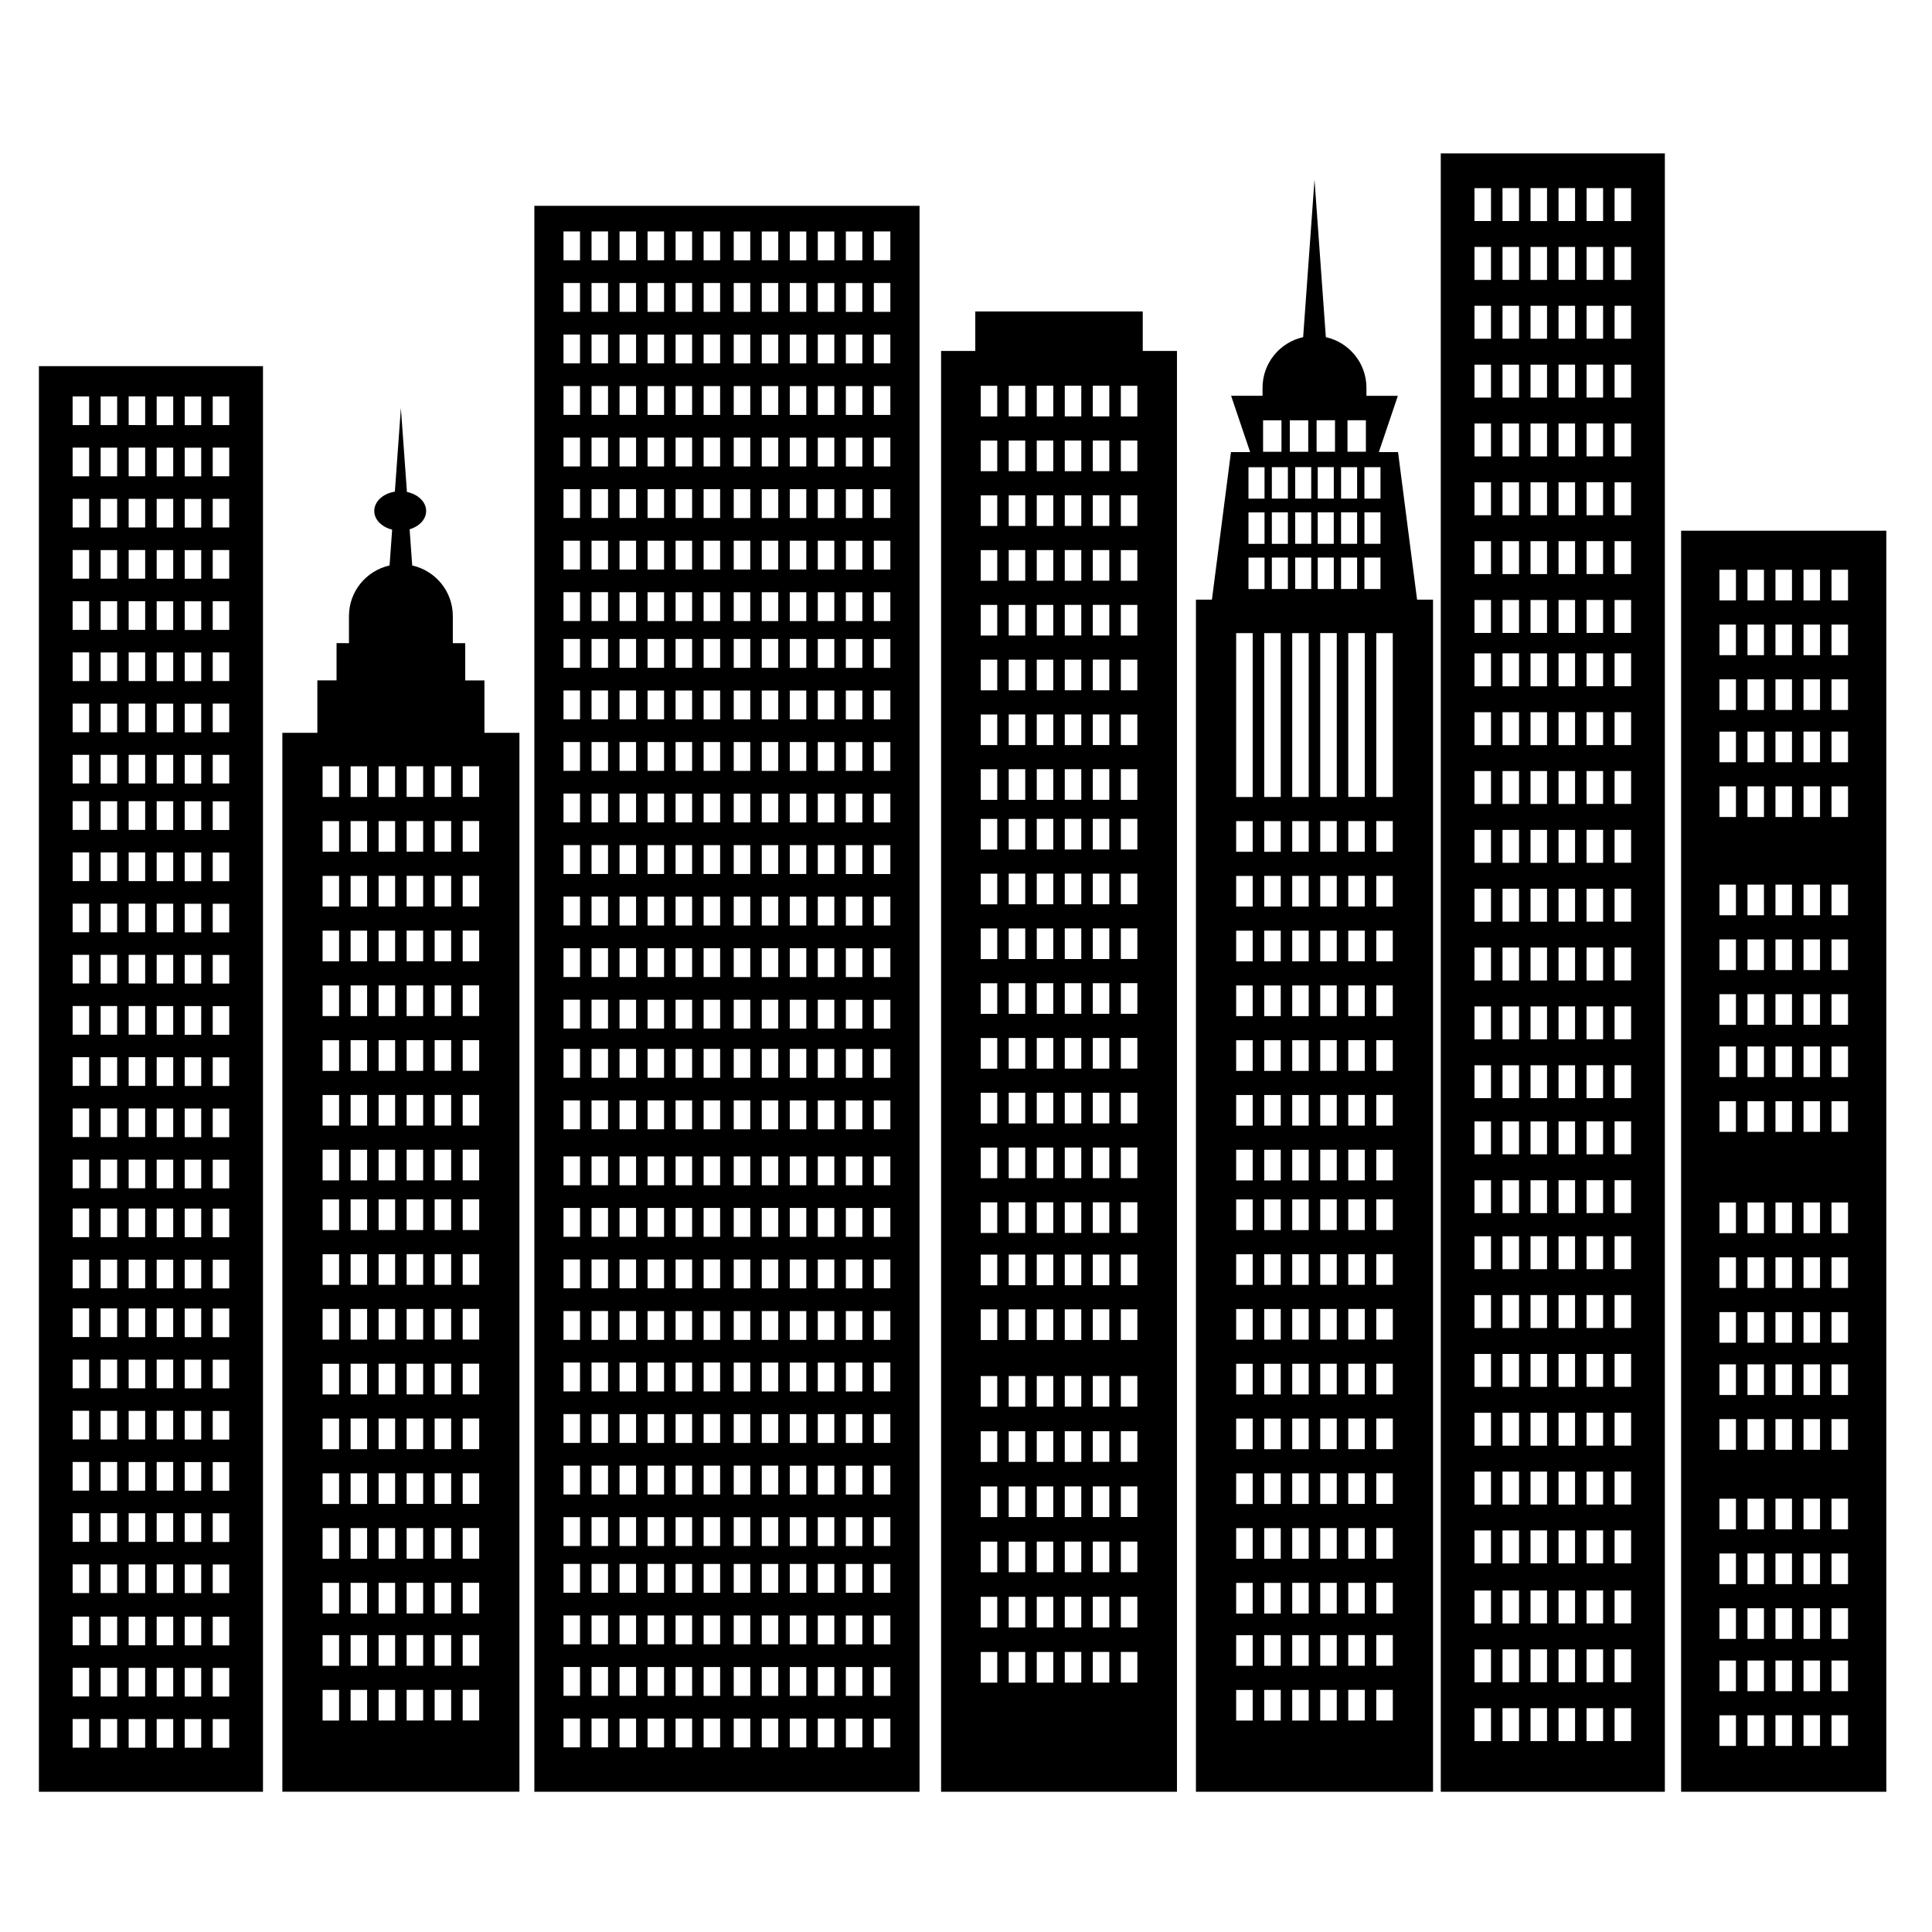<?xml version="1.0" encoding="UTF-8"?>
<!-- The Best Svg Icon site in the world: iconSvg.co, Visit us! https://iconsvg.co -->
<svg fill="#000000" width="800px" height="800px" version="1.1" viewBox="144 144 512 512" xmlns="http://www.w3.org/2000/svg">
 <g>
  <path d="m285.61 198.54v420.3h102.08l-0.004-420.3zm89.969 6.797h4.375v7.644h-4.375zm0 13.664h4.375v7.644h-4.375zm0 13.656h4.375v7.644h-4.375zm0 13.66h4.375v7.644h-4.375zm0 13.656h4.375v7.644h-4.375zm0 13.66h4.375v7.644h-4.375zm0 13.656h4.375v7.644h-4.375zm0 13.656h4.375v7.644h-4.375zm0 149.52h4.375v7.644h-4.375zm0 13.652h4.375v7.652h-4.375zm0 13.66h4.375v7.644h-4.375zm0 13.664h4.375v7.637h-4.375zm0 13.652h4.375v7.648h-4.375zm0 13.656h4.375v7.644h-4.375zm0 13.66h4.375l-0.004 7.648h-4.375zm0 13.656h4.375v7.644h-4.375zm-45.117-340.73h4.375v7.644h-4.375zm0 13.664h4.375v7.644h-4.375zm0 13.656h4.375v7.644h-4.375zm0 13.66h4.375v7.644h-4.375zm0 13.656h4.375v7.644h-4.375zm0 13.66h4.375v7.644h-4.375zm0 13.656h4.375v7.644h-4.375zm0 13.656h4.375v7.644h-4.375zm0 149.52h4.375v7.644h-4.375zm0 13.652h4.375v7.652h-4.375zm0 13.66h4.375v7.644h-4.375zm0 13.664h4.375v7.637h-4.375zm0 13.652h4.375v7.648h-4.375zm0 13.656h4.375v7.644h-4.375zm0 13.66h4.375v7.648h-4.375zm0 13.656h4.375v7.644h-4.375zm-32.754 61.008h-4.379v-7.644h4.379zm0-13.656h-4.379v-7.644h4.379zm0-13.66h-4.379v-7.644h4.379zm0-13.66h-4.379v-7.648h4.379zm0-12.387h-4.379v-7.644h4.379zm0-13.652h-4.379v-7.648h4.379zm0-13.664h-4.379v-7.644h4.379zm0-13.652h-4.379l0.004-7.648h4.379zm0-13.664h-4.379l0.004-7.637h4.379zm0-13.66h-4.379v-7.644h4.379zm0-13.652h-4.379v-7.652h4.379zm0-13.656h-4.379v-7.648h4.379zm0-14.84h-4.379v-7.648h4.379zm0-13.656h-4.379l0.004-7.648h4.379zm0-13.039h-4.379v-7.637h4.379zm0-13.652h-4.379v-7.637h4.379zm0-13.66h-4.379v-7.648h4.379zm0-13.652h-4.379v-7.648h4.379zm0-13.664h-4.379l0.004-7.641h4.379zm0-13.664h-4.379v-7.637h4.379zm0-13.652h-4.379v-7.644h4.379zm0-13.656h-4.379v-7.648h4.379zm0-12.391h-4.379v-7.644h4.379zm0-13.652h-4.379v-7.644h4.379zm0-13.66h-4.379v-7.644h4.379zm0-13.656h-4.379v-7.644h4.379zm0-13.66h-4.379v-7.644h4.379zm0-13.656h-4.379v-7.644h4.379zm0-13.66h-4.379v-7.644h4.379zm0-13.656h-4.379v-7.648h4.379zm7.43 394.09h-4.375v-7.644h4.375zm0-13.656h-4.375v-7.644h4.375zm0-13.66h-4.375v-7.644h4.375zm0-13.66h-4.375v-7.648h4.375zm0-12.387h-4.375v-7.644h4.375zm0-13.652h-4.375v-7.648h4.375zm0-13.664h-4.375v-7.644h4.375zm0-13.652h-4.375v-7.648h4.375zm0-13.664h-4.375v-7.637h4.375zm0-13.66h-4.375v-7.644h4.375zm0-13.652h-4.375v-7.652h4.375zm0-13.664h-4.375v-7.644h4.375zm0-14.832h-4.375v-7.648h4.375zm0-13.656h-4.375v-7.648h4.375zm0-13.039h-4.375v-7.637h4.375zm0-13.652h-4.375v-7.637h4.375zm0-13.66h-4.375v-7.648h4.375zm0-13.652h-4.375v-7.648h4.375zm0-13.664h-4.375v-7.641h4.375zm0-13.664h-4.375v-7.637h4.375zm0-13.652h-4.375v-7.644h4.375zm0-13.656h-4.375v-7.648h4.375zm0-12.391h-4.375v-7.644h4.375zm0-13.652h-4.375v-7.644h4.375zm0-13.66h-4.375v-7.644h4.375zm0-13.656h-4.375v-7.644h4.375zm0-13.66h-4.375v-7.644h4.375zm0-13.656h-4.375v-7.644h4.375zm0-13.66h-4.375v-7.644h4.375zm0-13.664h-4.375v-7.644h4.375zm7.426 394.1h-4.375v-7.644h4.375zm0-13.656h-4.375v-7.644h4.375zm0-13.66h-4.375v-7.644h4.375zm0-13.66h-4.375v-7.648h4.375zm0-12.387h-4.375v-7.644h4.375zm0-13.652h-4.375v-7.648h4.375zm0-13.664h-4.375v-7.644h4.375zm0-13.652h-4.375v-7.648h4.375zm0-13.664h-4.375v-7.637h4.375zm0-13.66h-4.375v-7.644h4.375zm0-13.652h-4.375v-7.652h4.375zm0-13.664h-4.375v-7.644h4.375zm0-14.832h-4.375v-7.648h4.375zm0-13.656h-4.375v-7.648h4.375zm0-13.039h-4.375v-7.637h4.375zm0-13.652h-4.375v-7.637h4.375zm0-13.66h-4.375v-7.648h4.375zm0-13.652h-4.375v-7.648h4.375zm0-13.664h-4.375v-7.641h4.375zm0-13.664h-4.375v-7.637h4.375zm0-13.652h-4.375v-7.644h4.375zm0-13.656h-4.375v-7.648h4.375zm0-12.391h-4.375v-7.644h4.375zm0-13.652h-4.375v-7.644h4.375zm0-13.66h-4.375v-7.644h4.375zm0-13.656h-4.375v-7.644h4.375zm0-13.66h-4.375v-7.644h4.375zm0-13.656h-4.375v-7.644h4.375zm0-13.66h-4.375v-7.644h4.375zm0-13.664h-4.375v-7.644h4.375zm7.426 394.1h-4.379v-7.644h4.379zm0-13.656h-4.379v-7.644h4.379zm0-13.66h-4.379v-7.644h4.379zm0-13.66h-4.379v-7.648h4.379zm0-12.387h-4.379v-7.644h4.379zm0-13.652h-4.379v-7.648h4.379zm0-13.664h-4.379v-7.644h4.379zm0-13.652h-4.379v-7.648h4.379zm0-13.664h-4.379v-7.637h4.379zm0-13.66h-4.379v-7.644h4.379zm0-13.652h-4.379v-7.652h4.379zm0-13.664h-4.379v-7.644h4.379zm0-14.832h-4.379v-7.648h4.379zm0-13.656h-4.379v-7.648h4.379zm0-13.039h-4.379v-7.637h4.379zm0-13.652h-4.379v-7.637h4.379zm0-13.66h-4.379v-7.648h4.379zm0-13.652h-4.379v-7.648h4.379zm0-13.664h-4.379v-7.641h4.379zm0-13.664h-4.379v-7.637h4.379zm0-13.652h-4.379v-7.644h4.379zm0-13.656h-4.379v-7.648h4.379zm0-12.391h-4.379v-7.644h4.379zm0-13.652h-4.379v-7.644h4.379zm0-13.66h-4.379v-7.644h4.379zm0-13.656h-4.379v-7.644h4.379zm0-13.66h-4.379v-7.644h4.379zm0-13.656h-4.379v-7.644h4.379zm0-13.66h-4.379v-7.644h4.379zm0-13.664h-4.379v-7.644h4.379zm7.426 394.1h-4.379v-7.644h4.379zm0-13.656h-4.379v-7.644h4.379zm0-13.66h-4.379v-7.644h4.379zm0-13.66h-4.379v-7.648h4.379zm0-12.387h-4.375v-7.644h4.375zm0-13.652h-4.375v-7.648h4.375zm0-13.664h-4.375v-7.644h4.375zm0-13.652h-4.375v-7.648h4.375zm0-13.664h-4.375v-7.637h4.375zm0-13.66h-4.375v-7.644h4.375zm0-13.652h-4.375v-7.652h4.375zm0-13.664h-4.375v-7.644h4.375zm0-14.832h-4.379v-7.648h4.379zm0-13.656h-4.379v-7.648h4.379zm0-13.039h-4.379v-7.637h4.379zm0-13.652h-4.379v-7.637h4.379zm0-13.66h-4.379v-7.648h4.379zm0-13.652h-4.379v-7.648h4.379zm0-13.664h-4.379v-7.641h4.379zm0-13.664h-4.379v-7.637h4.379zm0-13.652h-4.379v-7.644h4.379zm0-13.656h-4.379v-7.648h4.379zm0-12.391h-4.375v-7.644h4.375zm0-13.652h-4.375v-7.644h4.375zm0-13.66h-4.375v-7.644h4.375zm0-13.656h-4.375v-7.644h4.375zm0-13.66h-4.375v-7.644h4.375zm0-13.656h-4.375v-7.644h4.375zm0-13.66h-4.375v-7.644h4.375zm0-13.664h-4.375v-7.644h4.375zm7.426 394.1h-4.379v-7.644h4.379zm0-13.656h-4.379v-7.644h4.379zm0-13.66h-4.379v-7.644h4.379zm0-13.66h-4.379v-7.648h4.379zm0-122.83h-4.379v-7.648h4.379zm0-13.656h-4.379v-7.648h4.379zm0-13.039h-4.379v-7.637h4.379zm0-13.652h-4.379v-7.637h4.379zm0-13.66h-4.379v-7.648h4.379zm0-13.652h-4.379v-7.648h4.379zm0-13.664h-4.379v-7.641h4.379zm0-13.664h-4.379v-7.637h4.379zm0-13.652h-4.379v-7.644h4.379zm0-13.656h-4.379v-7.648h4.379zm7.984 286.1h-4.379v-7.644h4.379zm0-13.656h-4.379v-7.644h4.379zm0-13.66h-4.379v-7.644h4.379zm0-13.66h-4.379v-7.648h4.379zm0-12.387h-4.379v-7.644h4.379zm0-13.652h-4.379v-7.648h4.379zm0-13.664h-4.379v-7.644h4.379zm0-13.652h-4.379v-7.648h4.379zm0-13.664h-4.379v-7.637h4.379zm0-13.66h-4.379v-7.644h4.379zm0-13.652h-4.379v-7.652h4.379zm0-13.656h-4.379v-7.648h4.379zm0-14.84h-4.379v-7.648h4.379zm0-13.656h-4.379v-7.648h4.379zm0-13.039h-4.379v-7.637h4.379zm0-13.652h-4.379v-7.637h4.379zm0-13.66h-4.379v-7.648h4.379zm0-13.652h-4.379v-7.648h4.379zm0-13.664h-4.379v-7.641h4.379zm0-13.664h-4.379v-7.637h4.379zm0-13.652h-4.379v-7.644h4.379zm0-13.656h-4.379v-7.648h4.379zm0-12.391h-4.379v-7.644h4.379zm0-13.652h-4.379v-7.644h4.379zm0-13.66h-4.379v-7.644h4.379zm0-13.656h-4.379v-7.644h4.379zm0-13.66h-4.379v-7.644h4.379zm0-13.656h-4.379v-7.644h4.379zm0-13.66h-4.379v-7.644h4.379zm0-13.656h-4.379v-7.648h4.379zm7.426 394.09h-4.375v-7.644h4.375zm0-13.656h-4.375v-7.644h4.375zm0-13.66h-4.375v-7.644h4.375zm0-13.66h-4.375v-7.648h4.375zm0-12.387h-4.375v-7.644h4.375zm0-13.652h-4.375v-7.648h4.375zm0-13.664h-4.375v-7.644h4.375zm0-13.652h-4.375l0.004-7.648h4.375zm0-13.664h-4.375l0.004-7.637h4.375zm0-13.66h-4.375v-7.644h4.375zm0-13.652h-4.375v-7.652h4.375zm0-13.664h-4.375v-7.644h4.375zm0-14.832h-4.375v-7.648h4.375zm0-13.656h-4.375l0.004-7.648h4.375zm0-13.039h-4.375v-7.637h4.375zm0-13.652h-4.375v-7.637h4.375zm0-13.66h-4.375v-7.648h4.375zm0-13.652h-4.375v-7.648h4.375zm0-13.664h-4.375l0.004-7.641h4.375zm0-13.664h-4.375v-7.637h4.375zm0-13.652h-4.375v-7.644h4.375zm0-13.656h-4.375v-7.648h4.375zm0-12.391h-4.375v-7.644h4.375zm0-13.652h-4.375v-7.644h4.375zm0-13.66h-4.375v-7.644h4.375zm0-13.656h-4.375v-7.644h4.375zm0-13.66h-4.375v-7.644h4.375zm0-13.656h-4.375v-7.644h4.375zm0-13.66h-4.375v-7.644h4.375zm0-13.664h-4.375v-7.644h4.375zm7.426 394.1h-4.375v-7.644h4.375l-0.004 7.644zm0-13.656h-4.375v-7.644h4.375l-0.004 7.644zm0-13.66h-4.375v-7.644h4.375l-0.004 7.644zm0-13.66h-4.375v-7.648h4.375l-0.004 7.648zm0-12.387h-4.375v-7.644h4.375l-0.004 7.644zm0-13.652h-4.375v-7.648h4.375l-0.004 7.648zm0-13.664h-4.375v-7.644h4.375l-0.004 7.644zm0-13.652h-4.375v-7.648h4.375l-0.004 7.648zm0-13.664h-4.375v-7.637h4.375l-0.004 7.637zm0-13.66h-4.375v-7.644h4.375l-0.004 7.644zm0-13.652h-4.375v-7.652h4.375l-0.004 7.652zm0-13.664h-4.375v-7.644h4.375l-0.004 7.644zm0-14.832h-4.375v-7.648h4.375l-0.004 7.648zm0-13.656h-4.375v-7.648h4.375l-0.004 7.648zm0-13.039h-4.375v-7.637h4.375l-0.004 7.637zm0-13.652h-4.375v-7.637h4.375l-0.004 7.637zm0-13.66h-4.375v-7.648h4.375l-0.004 7.648zm0-13.652h-4.375v-7.648h4.375l-0.004 7.648zm0-13.664h-4.375v-7.641h4.375l-0.004 7.641zm0-13.664h-4.375v-7.637h4.375l-0.004 7.637zm0-13.652h-4.375v-7.644h4.375l-0.004 7.644zm0-13.656h-4.375v-7.648h4.375l-0.004 7.648zm0-12.391h-4.375v-7.644h4.375l-0.004 7.644zm0-13.652h-4.375v-7.644h4.375l-0.004 7.644zm0-13.66h-4.375v-7.644h4.375l-0.004 7.644zm0-13.656h-4.375v-7.644h4.375l-0.004 7.644zm0-13.66h-4.375v-7.644h4.375l-0.004 7.644zm0-13.656h-4.375v-7.644h4.375l-0.004 7.644zm0-13.66h-4.375v-7.644h4.375l-0.004 7.644zm0-13.664h-4.375v-7.644h4.375l-0.004 7.644zm7.43 394.1h-4.379v-7.644h4.379zm0-13.656h-4.379v-7.644h4.379zm0-13.66h-4.379v-7.644h4.379zm0-13.66h-4.379v-7.648h4.379zm0-12.387h-4.379v-7.644h4.379zm0-13.652h-4.379v-7.648h4.379zm0-13.664h-4.379v-7.644h4.379zm0-13.652h-4.379v-7.648h4.379zm0-13.664h-4.379v-7.637h4.379zm0-13.66h-4.379v-7.644h4.379zm0-13.652h-4.379v-7.652h4.379zm0-13.664h-4.379v-7.644h4.379zm0-14.832h-4.379v-7.648h4.379zm0-13.656h-4.379v-7.648h4.379zm0-13.039h-4.379v-7.637h4.379zm0-13.652h-4.379v-7.637h4.379zm0-13.66h-4.379v-7.648h4.379zm0-13.652h-4.379v-7.648h4.379zm0-13.664h-4.379v-7.641h4.379zm0-13.664h-4.379v-7.637h4.379zm0-13.652h-4.379v-7.644h4.379zm0-13.656h-4.379v-7.648h4.379zm0-12.391h-4.379v-7.644h4.379zm0-13.652h-4.379v-7.644h4.379zm0-13.66h-4.379v-7.644h4.379zm0-13.656h-4.379v-7.644h4.379zm0-13.66h-4.379v-7.644h4.379zm0-13.656h-4.379v-7.644h4.379zm0-13.66h-4.379v-7.644h4.379zm0-13.664h-4.379v-7.644h4.379zm7.426 394.1h-4.379v-7.644h4.379zm0-13.656h-4.379v-7.644h4.379zm0-13.66h-4.379v-7.644h4.379zm0-13.66h-4.379v-7.648h4.379zm0-12.387h-4.375v-7.644h4.375zm0-13.652h-4.375v-7.648h4.375zm0-13.664h-4.375v-7.644h4.375zm0-13.652h-4.375v-7.648h4.375zm0-13.664h-4.375v-7.637h4.375zm0-13.66h-4.375v-7.644h4.375zm0-13.652h-4.375v-7.652h4.375zm0-13.664h-4.375v-7.644h4.375zm0-14.832h-4.379v-7.648h4.379zm0-13.656h-4.379v-7.648h4.379zm0-13.039h-4.379v-7.637h4.379zm0-13.652h-4.379v-7.637h4.379zm0-13.66h-4.379v-7.648h4.379zm0-13.652h-4.379v-7.648h4.379zm0-13.664h-4.379v-7.641h4.379zm0-13.664h-4.379v-7.637h4.379zm0-13.652h-4.379v-7.644h4.379zm0-13.656h-4.379v-7.648h4.379zm0-12.391h-4.375v-7.644h4.375zm0-13.652h-4.375v-7.644h4.375zm0-13.66h-4.375v-7.644h4.375zm0-13.656h-4.375v-7.644h4.375zm0-13.66h-4.375v-7.644h4.375zm0-13.656h-4.375v-7.644h4.375zm0-13.66h-4.375v-7.644h4.375zm0-13.664h-4.375v-7.644h4.375zm7.426 394.1h-4.379v-7.644h4.379zm0-13.656h-4.379v-7.644h4.379zm0-13.66h-4.379v-7.644h4.379zm0-13.66h-4.379v-7.648h4.379zm0-122.83h-4.379v-7.648h4.379zm0-13.656h-4.379v-7.648h4.379zm0-13.039h-4.379v-7.637h4.379zm0-13.652h-4.379v-7.637h4.379zm0-13.66h-4.379v-7.648h4.379zm0-13.652h-4.379v-7.648h4.379zm0-13.664h-4.379v-7.641h4.379zm0-13.664h-4.379v-7.637h4.379zm0-13.652h-4.379v-7.644h4.379zm0-13.656h-4.379v-7.648h4.379z"/>
  <path d="m154.31 241.04v377.8h59.383v-377.8zm46.066 8.016h4.375v7.594h-4.375zm0 13.566h4.375v7.594h-4.375zm0 13.566h4.375v7.594h-4.375zm0 13.574h4.375v7.594h-4.375zm0 13.566h4.375v7.594h-4.375zm0 13.562h4.375v7.594h-4.375zm0 13.574h4.375v7.594h-4.375zm0 13.566h4.375v7.594h-4.375zm-14.852 146.7h4.375v7.602l-4.375 0.004zm0 13.574h4.375v7.594h-4.375zm0 13.566h4.375v7.586l-4.375 0.004zm0 13.57h4.375v7.594l-4.375-0.004zm0 13.566h4.375v7.598h-4.375zm0 13.566h4.375v7.598h-4.375zm-7.426-309.52h4.375v7.594l-4.375-0.004zm0 13.566h4.375v7.594h-4.375zm0 13.566h4.375v7.594h-4.375zm0 13.574h4.375v7.594l-4.375-0.004zm0 13.566h4.375v7.594h-4.375zm0 13.562h4.375v7.594h-4.375zm0 13.574h4.375v7.594l-4.375-0.004zm0 13.566h4.375v7.594h-4.375zm0 12.297h4.375v7.598h-4.375zm0 13.574h4.375v7.594h-4.375zm0 13.574h4.375v7.586h-4.375zm0 13.566h4.375v7.594l-4.375-0.004zm0 13.562h4.375v7.598h-4.375zm0 13.566h4.375v7.598h-4.375zm0 13.574h4.375v7.586h-4.375zm0 13.566h4.375v7.594h-4.375zm0 12.949h4.375v7.594l-4.375-0.004zm0 13.562h4.375v7.594l-4.375-0.004zm-14.852 12.91h4.375v7.602l-4.375 0.004zm0 13.574h4.375v7.594h-4.375zm0 13.566h4.375v7.586l-4.375 0.004zm0 13.57h4.375v7.594l-4.375-0.004zm0 13.566h4.375v7.598h-4.375zm0 13.566h4.375v7.598h-4.375zm4.375 48.566h-4.375v-7.586h4.379zm0-13.562h-4.375v-7.594h4.379zm0-13.57h-4.375v-7.598h4.379zm0-94.598h-4.375v-7.594h4.379zm0-13.562h-4.375v-7.594h4.379zm0-12.953h-4.375v-7.594h4.379zm0-13.566h-4.375v-7.586h4.379zm0-13.562h-4.375v-7.598h4.379zm0-13.566h-4.375v-7.598h4.379zm0-13.574h-4.375v-7.594h4.379zm0-13.566h-4.375v-7.586h4.379zm0-13.566h-4.375v-7.594h4.379zm0-13.57h-4.375v-7.598h4.379zm0-12.301h-4.375v-7.594h4.379zm0-13.57h-4.375v-7.594h4.379zm0-13.566h-4.375v-7.594h4.379zm0-13.566h-4.375v-7.594h4.379zm0-13.574h-4.375v-7.586h4.379zm0-13.562h-4.375v-7.594h4.379zm0-13.57h-4.375v-7.594h4.379zm0-13.562h-4.375v-7.598h4.379zm7.426 350.49h-4.375v-7.586h4.375l-0.004 7.586zm0-13.562h-4.375v-7.594h4.375l-0.004 7.594zm0-13.57h-4.375v-7.598h4.375l-0.004 7.598zm0-13.84h-4.383v-7.598h4.379v7.598zm0-13.562h-4.383v-7.598h4.379v7.598zm0-13.574h-4.383v-7.594h4.379v7.594zm0-13.57h-4.383v-7.586h4.379v7.586zm0-13.562h-4.383v-7.594h4.379v7.594zm0-13.562h-4.383v-7.602h4.379v7.602zm0-12.926h-4.375v-7.594h4.375l-0.004 7.594zm0-13.562h-4.375v-7.594h4.375l-0.004 7.594zm0-12.953h-4.375v-7.594h4.375l-0.004 7.594zm0-13.566h-4.375v-7.586h4.375l-0.004 7.586zm0-13.562h-4.375v-7.598h4.375l-0.004 7.598zm0-13.566h-4.375v-7.598h4.375l-0.004 7.598zm0-13.574h-4.375v-7.594h4.375l-0.004 7.594zm0-13.566h-4.375v-7.586h4.375l-0.004 7.586zm0-13.566h-4.375v-7.594h4.375l-0.004 7.594zm0-13.57h-4.375v-7.598h4.375l-0.004 7.598zm0-12.301h-4.375v-7.594h4.375l-0.004 7.594zm0-13.57h-4.375v-7.594h4.375l-0.004 7.594zm0-13.566h-4.375v-7.594h4.375l-0.004 7.594zm0-13.566h-4.375v-7.594h4.375l-0.004 7.594zm0-13.574h-4.375v-7.586h4.375l-0.004 7.586zm0-13.562h-4.375v-7.594h4.375l-0.004 7.594zm0-13.57h-4.375v-7.594h4.375l-0.004 7.594zm0-13.57h-4.375v-7.59h4.375l-0.004 7.59zm7.422 350.5h-4.371v-7.586h4.375zm0-13.562h-4.371v-7.594h4.375zm0-13.57h-4.371v-7.598h4.375zm0.008-13.84h-4.379v-7.598h4.379zm0-13.562h-4.379v-7.598h4.379zm0-13.574h-4.379v-7.594h4.379zm0-13.57h-4.379v-7.586h4.379zm0-13.562h-4.379v-7.594h4.379zm0-13.562h-4.379v-7.602h4.379zm7.426 108.8h-4.379v-7.586h4.379zm0-13.562h-4.379v-7.594h4.379zm0-13.57h-4.379v-7.598h4.379zm0-94.598h-4.379v-7.594h4.379zm0-13.562h-4.379v-7.594h4.379zm0-12.953h-4.379v-7.594h4.379zm0-13.566h-4.379v-7.586h4.379zm0-13.562h-4.379v-7.598h4.379zm0-13.566h-4.379v-7.598h4.379zm0-13.574h-4.379v-7.594h4.379zm0-13.566h-4.379v-7.586h4.379zm0-13.566h-4.379v-7.594h4.379zm0-13.57h-4.379v-7.598h4.379zm0-12.301h-4.379v-7.594h4.379zm0-13.57h-4.379v-7.594h4.379zm0-13.566h-4.379v-7.594h4.379zm0-13.566h-4.379v-7.594h4.379zm0-13.574h-4.379v-7.586h4.379zm0-13.562h-4.379v-7.594h4.379zm0-13.57h-4.379v-7.594h4.379zm0-13.57h-4.379v-7.59h4.379zm7.418 350.5h-4.375v-7.586h4.379zm0-13.562h-4.375v-7.594h4.379zm0-13.57h-4.375v-7.598h4.379zm0-13.84h-4.375v-7.598h4.379zm0-13.562h-4.375v-7.598h4.379zm0-13.574h-4.375v-7.594h4.379zm0-13.57h-4.375v-7.586h4.379zm0-13.562h-4.375v-7.594h4.379zm0-13.562h-4.375v-7.602h4.379zm0-12.926h-4.375v-7.594h4.379zm0-13.562h-4.375v-7.594h4.379zm0-12.953h-4.375v-7.594h4.379zm0-13.566h-4.375v-7.586h4.379zm0-13.562h-4.375v-7.598h4.379zm0-13.566h-4.375v-7.598h4.379zm0-13.574h-4.375v-7.594h4.379zm0-13.566h-4.375v-7.586h4.379zm0-13.566h-4.375v-7.594h4.379zm0-13.57h-4.375v-7.598h4.379zm0-12.301h-4.371v-7.594h4.375zm0-13.57h-4.371v-7.594h4.375zm0-13.566h-4.371v-7.594h4.375zm0-13.566h-4.371v-7.594h4.375zm0-13.574h-4.371v-7.586h4.375zm0-13.562h-4.371v-7.594h4.375zm0-13.57h-4.371v-7.594h4.375zm0-13.57h-4.371v-7.59h4.375zm7.434 350.5h-4.379v-7.586h4.379zm0-13.562h-4.379v-7.594h4.379zm0-13.57h-4.379v-7.598h4.379zm0-13.84h-4.379v-7.598h4.379zm0-13.562h-4.379v-7.598h4.379zm0-13.574h-4.379v-7.594h4.379zm0-13.57h-4.379v-7.586h4.379zm0-13.562h-4.379v-7.594h4.379zm0-13.562h-4.379v-7.602h4.379zm0-12.926h-4.379v-7.594h4.379zm0-13.562h-4.379v-7.594h4.379zm0-12.953h-4.379v-7.594h4.379zm0-13.566h-4.379v-7.586h4.379zm0-13.562h-4.379v-7.598h4.379zm0-13.566h-4.379v-7.598h4.379zm0-13.574h-4.379v-7.594h4.379zm0-13.566h-4.379v-7.586h4.379zm0-13.566h-4.379v-7.594h4.379zm0-13.57h-4.379v-7.598h4.379z"/>
  <path d="m446.84 237v-10.453h-44.379v10.453h-9.062v381.84h62.508v-381.84zm-5.809 9.234h4.375v8.121h-4.375zm0 14.516h4.375v8.121h-4.375zm0 14.52h4.375v8.121h-4.375zm0 14.516h4.375v8.121h-4.375zm0 14.516h4.375v8.121h-4.375zm0 14.516h4.375v8.121h-4.375zm0 14.52h4.375v8.121h-4.375zm0 14.512h4.375v8.121h-4.375zm-32.75 242.07h-4.379v-8.121h4.379zm0-14.625h-4.379v-8.121h4.379zm0-14.625h-4.379v-8.121h4.379zm0-14.625h-4.379v-8.121h4.379zm0-14.625h-4.379v-8.121h4.379zm0-14.629h-4.379v-8.121h4.379zm0-17.668h-4.379v-8.125h4.379zm0-14.516h-4.379v-8.125h4.379zm0-13.852h-4.379v-8.117h4.379zm0-14.516h-4.379v-8.117h4.379zm0-14.516h-4.379v-8.125h4.379zm0-14.516h-4.379v-8.125h4.379zm0-14.52h-4.379v-8.117h4.379zm0-14.52h-4.379v-8.117h4.379zm0-14.516h-4.379v-8.121h4.379zm0-14.508h-4.379v-8.125h4.379zm0-13.172h-4.379v-8.121h4.379zm0-14.512h-4.379v-8.121h4.379zm0-14.516h-4.379v-8.121h4.379zm0-14.516h-4.379v-8.121h4.379zm0-14.52h-4.379v-8.121h4.379zm0-14.516h-4.379v-8.121h4.379zm0-14.512h-4.379v-8.121h4.379zm0-14.516h-4.379v-8.129h4.379zm7.418 335.55h-4.375v-8.121h4.375zm0-14.625h-4.375v-8.121h4.375zm0-14.625h-4.375v-8.121h4.375zm0-14.625h-4.375v-8.121h4.375zm0-14.625h-4.375v-8.121h4.375zm0-14.629h-4.375v-8.121h4.375zm0-17.668h-4.375v-8.125h4.375zm0-14.516h-4.375l0.004-8.125h4.375zm0-13.852h-4.375v-8.117h4.375zm0-14.516h-4.375v-8.117h4.375zm0-14.516h-4.375v-8.125h4.375zm0-14.516h-4.375v-8.125h4.375zm0-14.52h-4.375v-8.117h4.375zm0-14.52h-4.375v-8.117h4.375zm0-14.516h-4.375v-8.121h4.375zm0-14.508h-4.375v-8.125h4.375zm0-13.172h-4.375v-8.121h4.375zm0-14.512h-4.375v-8.121h4.375zm0-14.516h-4.375v-8.121h4.375zm0-14.516h-4.375v-8.121h4.375zm0-14.52h-4.375v-8.121h4.375zm0-14.516h-4.375v-8.121h4.375zm0-14.512h-4.375v-8.121h4.375zm0-14.523h-4.375l0.004-8.121h4.375zm7.43 335.56h-4.375v-8.121h4.375zm0-14.625h-4.375v-8.121h4.375zm0-14.625h-4.375v-8.121h4.375zm0-14.625h-4.375v-8.121h4.375zm0-14.625h-4.375v-8.121h4.375zm0-14.629h-4.375v-8.121h4.375zm0-17.668h-4.375v-8.125h4.375zm0-14.516h-4.375v-8.125h4.375zm0-13.852h-4.375v-8.117h4.375zm0-14.516h-4.375v-8.117h4.375zm0-14.516h-4.375v-8.125h4.375zm0-14.516h-4.375v-8.125h4.375zm0-14.52h-4.375v-8.117h4.375zm0-14.52h-4.375v-8.117h4.375zm0-14.516h-4.375v-8.121h4.375zm0-14.508h-4.375v-8.125h4.375zm0-13.172h-4.375v-8.121h4.375zm0-14.512h-4.375v-8.121h4.375zm0-14.516h-4.375v-8.121h4.375zm0-14.516h-4.375v-8.121h4.375zm0-14.52h-4.375v-8.121h4.375zm0-14.516h-4.375v-8.121h4.375zm0-14.512h-4.375v-8.121h4.375zm0-14.523h-4.375v-8.121h4.375zm7.426 335.56h-4.379v-8.121h4.379zm0-14.625h-4.379v-8.121h4.379zm0-14.625h-4.379v-8.121h4.379zm0-14.625h-4.379v-8.121h4.379zm0-14.625h-4.379v-8.121h4.379zm0-14.629h-4.379v-8.121h4.379zm0-17.668h-4.379v-8.125h4.379zm0-14.516h-4.379v-8.125h4.379zm0-13.852h-4.379v-8.117h4.379zm0-14.516h-4.379v-8.117h4.379zm0-14.516h-4.379v-8.125h4.379zm0-14.516h-4.379v-8.125h4.379zm0-14.52h-4.379v-8.117h4.379zm0-14.52h-4.379v-8.117h4.379zm0-14.516h-4.379v-8.121h4.379zm0-14.508h-4.379v-8.125h4.379zm0-13.172h-4.379v-8.121h4.379zm0-14.512h-4.379v-8.121h4.379zm0-14.516h-4.379v-8.121h4.379zm0-14.516h-4.379v-8.121h4.379zm0-14.52h-4.379v-8.121h4.379zm0-14.516h-4.379v-8.121h4.379zm0-14.512h-4.379v-8.121h4.379zm0-14.523h-4.379v-8.121h4.379zm7.426 335.56h-4.379v-8.121h4.379zm0-14.625h-4.379v-8.121h4.379zm0-14.625h-4.379v-8.121h4.379zm0-14.625h-4.379v-8.121h4.379zm0-14.625h-4.379v-8.121h4.379zm0-14.629h-4.379v-8.121h4.379zm0-17.668h-4.379v-8.125h4.379zm0-14.516h-4.379v-8.125h4.379zm0-13.852h-4.379v-8.117h4.379zm0-14.516h-4.379v-8.117h4.379zm0-14.516h-4.379v-8.125h4.379zm0-14.516h-4.379v-8.125h4.379zm0-14.52h-4.379v-8.117h4.379zm0-14.52h-4.379v-8.117h4.379zm0-14.516h-4.379v-8.121h4.379zm0-14.508h-4.379v-8.125h4.379zm0-13.172h-4.375v-8.121h4.375zm0-14.512h-4.375v-8.121h4.375zm0-14.516h-4.375v-8.121h4.375zm0-14.516h-4.375v-8.121h4.375zm0-14.52h-4.375v-8.121h4.375zm0-14.516h-4.375v-8.121h4.375zm0-14.512h-4.375v-8.121h4.375zm0-14.523h-4.375v-8.121h4.375zm7.43 335.56h-4.379v-8.121h4.379zm0-14.625h-4.379v-8.121h4.379zm0-14.625h-4.379v-8.121h4.379zm0-14.625h-4.379v-8.121h4.379zm0-14.625h-4.379v-8.121h4.379zm0-14.629h-4.379v-8.121h4.379zm0-17.668h-4.379v-8.125h4.379zm0-14.516h-4.379v-8.125h4.379zm0-13.852h-4.379v-8.117h4.379zm0-14.516h-4.379v-8.117h4.379zm0-14.516h-4.379v-8.125h4.379zm0-14.516h-4.379v-8.125h4.379zm0-14.52h-4.379v-8.117h4.379zm0-14.52h-4.379v-8.117h4.379zm0-14.516h-4.379v-8.121h4.379zm0-14.508h-4.379v-8.125h4.379z"/>
  <path d="m525.82 184.64v434.2h59.383v-434.2zm46.062 9.215h4.375v8.727h-4.375zm0 15.59h4.375v8.727h-4.375zm0 15.594h4.375v8.727h-4.375zm0 15.598h4.375v8.727h-4.375zm0 15.594h4.375v8.727h-4.375zm0 15.594h4.375v8.727h-4.375zm0 15.594h4.375v8.727h-4.375zm0 15.59h4.375v8.727h-4.375zm-14.852 168.61h4.375v8.73l-4.375 0.004zm0 15.594h4.375v8.73h-4.375zm0 15.598h4.375v8.723h-4.375zm0 15.594h4.375v8.723h-4.375zm0 15.594h4.375v8.73h-4.375zm0 15.586h4.375v8.73l-4.375 0.004zm-7.426-355.73h4.375v8.727h-4.375zm0 15.59h4.375v8.727h-4.375zm0 15.594h4.375v8.727h-4.375zm0 15.598h4.375v8.727h-4.375zm0 15.594h4.375v8.727h-4.375zm0 15.594h4.375v8.727h-4.375zm0 15.594h4.375v8.727h-4.375zm0 15.59h4.375v8.727h-4.375zm0 14.137h4.375v8.73h-4.375zm0 15.598h4.375v8.727h-4.375zm0 15.598h4.375v8.723h-4.375zm0 15.59h4.375v8.727h-4.375zm0 15.594h4.375v8.73h-4.375zm0 15.586h4.375v8.73h-4.375zm0 15.605h4.375v8.715h-4.375zm0 15.59h4.375v8.715h-4.375zm0 14.883h4.375v8.715h-4.375zm0 15.594h4.375v8.715h-4.375zm-14.852 14.836h4.375v8.73h-4.375zm0 15.594h4.375v8.73h-4.375zm0 15.598h4.375v8.723h-4.375zm0 15.594h4.375v8.723h-4.375zm0 15.594h4.375v8.73h-4.375zm0 15.586h4.375v8.73h-4.375zm4.379 55.828h-4.379v-8.715h4.379zm0-15.594h-4.379v-8.715h4.379zm0-15.59h-4.379v-8.727h4.379zm0-108.73h-4.379v-8.715h4.379zm0-15.59h-4.379v-8.715h4.379zm0-14.883h-4.379v-8.715h4.379zm0-15.594h-4.379v-8.715h4.379zm0-15.59h-4.379v-8.73h4.379zm0-15.586h-4.379v-8.73h4.379zm0-15.598h-4.379v-8.727h4.379zm0-15.594h-4.379v-8.723h4.379zm0-15.594h-4.379v-8.727h4.379zm0-15.594h-4.379v-8.73h4.379zm0-14.141h-4.379v-8.727h4.379zm0-15.594h-4.379v-8.727h4.379zm0-15.59h-4.379v-8.727h4.379zm0-15.594h-4.379v-8.727h4.379zm0-15.594h-4.379v-8.727h4.379zm0-15.598h-4.379v-8.727h4.379zm0-15.594h-4.379v-8.727h4.379zm0-15.594h-4.379v-8.723h4.379zm7.426 402.83h-4.375v-8.715h4.375zm0-15.594h-4.375v-8.715h4.375zm0-15.59h-4.375v-8.727h4.375zm0-15.906h-4.379v-8.738h4.379zm0-15.594h-4.379v-8.73h4.379zm0-15.602h-4.379v-8.723h4.379zm0-15.59h-4.379v-8.723h4.379zm0-15.594h-4.379v-8.73h4.379zm0-15.59h-4.379v-8.73h4.379zm0-14.855h-4.375v-8.715h4.375zm0-15.59h-4.375v-8.715h4.375zm0-14.883h-4.375v-8.715h4.375zm0-15.594h-4.375v-8.715h4.375zm0-15.59h-4.375v-8.73h4.375zm0-15.586h-4.375v-8.73h4.375zm0-15.598h-4.375v-8.727h4.375zm0-15.594h-4.375v-8.723h4.375zm0-15.594h-4.375v-8.727h4.375zm0-15.594h-4.375v-8.73h4.375zm0-14.141h-4.375v-8.727h4.375zm0-15.594h-4.375v-8.727h4.375zm0-15.59h-4.375v-8.727h4.375zm0-15.594h-4.375v-8.727h4.375zm0-15.594h-4.375v-8.727h4.375zm0-15.598h-4.375v-8.727h4.375zm0-15.594h-4.375v-8.727h4.375zm0-15.594h-4.375v-8.723h4.375zm7.422 402.83h-4.375v-8.715h4.375zm0-15.594h-4.375v-8.715h4.375zm0-15.59h-4.375v-8.727h4.375zm0.004-15.906h-4.379v-8.738h4.379zm0-15.594h-4.379v-8.73h4.379zm0-15.602h-4.379v-8.723h4.379zm0-15.59h-4.379v-8.723h4.379zm0-15.594h-4.379v-8.73h4.379zm0-15.59h-4.379v-8.73h4.379zm7.426 125.06h-4.379v-8.715h4.379zm0-15.594h-4.379v-8.715h4.379zm0-15.59h-4.379v-8.727h4.379zm0-108.73h-4.379v-8.715h4.379zm0-15.59h-4.379v-8.715h4.379zm0-14.883h-4.379v-8.715h4.379zm0-15.594h-4.379v-8.715h4.379zm0-15.59h-4.379v-8.73h4.379zm0-15.586h-4.379v-8.73h4.379zm0-15.598h-4.379v-8.727h4.379zm0-15.594h-4.379v-8.723h4.379zm0-15.594h-4.379v-8.727h4.379zm0-15.594h-4.379v-8.73h4.379zm0-14.141h-4.379v-8.727h4.379zm0-15.594h-4.379v-8.727h4.379zm0-15.59h-4.379v-8.727h4.379zm0-15.594h-4.379v-8.727h4.379zm0-15.594h-4.379v-8.727h4.379zm0-15.598h-4.379v-8.727h4.379zm0-15.594h-4.379v-8.727h4.379zm0-15.594h-4.379v-8.723h4.379zm7.426 402.83h-4.379v-8.715h4.379zm0-15.594h-4.379v-8.715h4.379zm0-15.59h-4.379v-8.727h4.379zm0-15.906h-4.379v-8.738h4.379zm0-15.594h-4.379v-8.73h4.379zm0-15.602h-4.379v-8.723h4.379zm0-15.59h-4.379v-8.723h4.379zm0-15.594h-4.379v-8.73h4.379zm0-15.59h-4.379v-8.73h4.379zm0-14.855h-4.379v-8.715h4.379zm0-15.59h-4.379v-8.715h4.379zm0-14.883h-4.379v-8.715h4.379zm0-15.594h-4.379v-8.715h4.379zm0-15.59h-4.379v-8.73h4.379zm0-15.586h-4.379v-8.73h4.379zm0-15.598h-4.379v-8.727h4.379zm0-15.594h-4.379v-8.723h4.379zm0-15.594h-4.379v-8.727h4.379zm0-15.594h-4.379v-8.73h4.379zm0-14.141h-4.375v-8.727h4.375zm0-15.594h-4.375v-8.727h4.375zm0-15.59h-4.375v-8.727h4.375zm0-15.594h-4.375v-8.727h4.375zm0-15.594h-4.375v-8.727h4.375zm0-15.598h-4.375v-8.727h4.375zm0-15.594h-4.375v-8.727h4.375zm0-15.594h-4.375l0.004-8.723h4.375zm7.426 402.83h-4.379v-8.715h4.379zm0-15.594h-4.379v-8.715h4.379zm0-15.59h-4.379v-8.727h4.379zm0-15.906h-4.379v-8.738h4.379zm0-15.594h-4.379v-8.73h4.379zm0-15.602h-4.379v-8.723h4.379zm0-15.59h-4.379v-8.723h4.379zm0-15.594h-4.379v-8.73h4.379zm0-15.59h-4.379v-8.73h4.379zm0-14.855h-4.379v-8.715h4.379zm0-15.59h-4.379v-8.715h4.379zm0-14.883h-4.379v-8.715h4.379zm0-15.594h-4.379v-8.715h4.379zm0-15.59h-4.379v-8.73h4.379zm0-15.586h-4.379v-8.73h4.379zm0-15.598h-4.379v-8.727h4.379zm0-15.594h-4.379v-8.723h4.379zm0-15.594h-4.379v-8.727h4.379zm0-15.594h-4.379v-8.73h4.379z"/>
  <path d="m589.51 284.64v334.19h54.387v-334.19zm14.535 322.05h-4.379v-8.121h4.379zm0-14.508h-4.379v-8.121h4.379zm0-13.855h-4.379v-8.117h4.379zm0-14.516h-4.379v-8.117h4.379zm0-14.516h-4.379v-8.125h4.379zm0-21.09h-4.379v-8.121h4.379zm0-14.516h-4.379v-8.121h4.379zm0-13.852h-4.379v-8.117h4.379zm0-14.512h-4.379v-8.117h4.379zm0-14.516h-4.379v-8.125h4.379zm0-26.852h-4.379v-8.117h4.379zm0-14.516h-4.379v-8.117h4.379zm0-13.855h-4.379v-8.113h4.379zm0-14.508h-4.379v-8.121h4.379zm0-14.52h-4.379v-8.129h4.379zm0-26.039h-4.379v-8.121h4.379zm0-14.512h-4.379v-8.121h4.379zm0-13.855h-4.379v-8.117h4.379zm0-14.516h-4.379v-8.117h4.379zm0-14.516h-4.379v-8.125h4.379zm7.422 303.57h-4.367v-8.121h4.367zm0-14.508h-4.367v-8.121h4.367zm0-13.855h-4.367v-8.117h4.367zm0-14.516h-4.367v-8.117h4.367zm0-14.516h-4.367v-8.125h4.367zm0-21.09h-4.367v-8.121h4.367zm0-14.516h-4.367v-8.121h4.367zm0-13.852h-4.367v-8.117h4.367zm0-14.512h-4.367v-8.117h4.367zm0-14.516h-4.367v-8.125h4.367zm0-26.852h-4.367v-8.117h4.367zm0-14.516h-4.367v-8.117h4.367zm0-13.855h-4.367v-8.113h4.367zm0-14.508h-4.367v-8.121h4.367zm0-14.52h-4.367l-0.004-8.129h4.367zm0-26.039h-4.367v-8.121h4.367zm0-14.512h-4.367v-8.121h4.367zm0-13.855h-4.367v-8.117h4.367zm0-14.516h-4.367v-8.117h4.367zm0-14.516h-4.367v-8.125h4.367zm7.426 303.57h-4.379v-8.121h4.379zm0-14.508h-4.379v-8.121h4.379zm0-13.855h-4.379v-8.117h4.379zm0-14.516h-4.379v-8.117h4.379zm0-14.516h-4.379v-8.125h4.379zm0-21.09h-4.379v-8.121h4.379zm0-14.516h-4.379v-8.121h4.379zm0-13.852h-4.379v-8.117h4.379zm0-14.512h-4.379v-8.117h4.379zm0-14.516h-4.379v-8.125h4.379zm0-26.852h-4.379v-8.117h4.379zm0-14.516h-4.379v-8.117h4.379zm0-13.855h-4.379v-8.113h4.379zm0-14.508h-4.379v-8.121h4.379zm0-14.52h-4.379v-8.129h4.379zm0-26.039h-4.379v-8.121h4.379zm0-14.512h-4.379v-8.121h4.379zm0-13.855h-4.379v-8.117h4.379zm0-14.516h-4.379v-8.117h4.379zm0-14.516h-4.379v-8.125h4.379zm7.43 303.57h-4.379v-8.121h4.379zm0-14.508h-4.379v-8.121h4.379zm0-13.855h-4.379v-8.117h4.379zm0-14.516h-4.379v-8.117h4.379zm0-14.516h-4.379v-8.125h4.379zm0-21.09h-4.379v-8.121h4.379zm0-14.516h-4.379v-8.121h4.379zm0-13.852h-4.379v-8.117h4.379zm0-14.512h-4.379v-8.117h4.379zm0-14.516h-4.379v-8.125h4.379zm0-26.852h-4.379v-8.117h4.379zm0-14.516h-4.379v-8.117h4.379zm0-13.855h-4.379v-8.113h4.379zm0-14.508h-4.379v-8.121h4.379zm0-14.52h-4.379v-8.129h4.379zm0-26.039h-4.379v-8.121h4.379zm0-14.512h-4.379v-8.121h4.379zm0-13.855h-4.379v-8.117h4.379zm0-14.516h-4.379v-8.117h4.379zm0-14.516h-4.379v-8.125h4.379zm7.422 303.57h-4.379v-8.121h4.379zm0-14.508h-4.379v-8.121h4.379zm0-13.855h-4.379v-8.117h4.379zm0-14.516h-4.379v-8.117h4.379zm0-14.516h-4.379v-8.125h4.379zm0-21.09h-4.379v-8.121h4.379zm0-14.516h-4.379v-8.121h4.379zm0-13.852h-4.379v-8.117h4.379zm0-14.512h-4.379v-8.117h4.379zm0-14.516h-4.379v-8.125h4.379zm0-26.852h-4.379v-8.117h4.379zm0-14.516h-4.379v-8.117h4.379zm0-13.855h-4.379v-8.113h4.379zm0-14.508h-4.379v-8.121h4.379zm0-14.52h-4.379v-8.129h4.379zm0-26.039h-4.379v-8.121h4.379zm0-14.512h-4.379v-8.121h4.379zm0-13.855h-4.379v-8.117h4.379zm0-14.516h-4.379v-8.117h4.379zm0-14.516h-4.379v-8.125h4.379z"/>
  <path d="m272.38 338.21v-13.891h-5.09v-9.871h-3.289v-7.18c0-6.566-4.606-12.035-10.758-13.41l-0.691-9.582c2.559-0.762 4.379-2.644 4.379-4.867 0-2.414-2.168-4.43-5.09-5.031l-1.602-22.25-1.598 22.164c-3.117 0.492-5.461 2.602-5.461 5.117 0 2.316 1.996 4.262 4.742 4.953l-0.684 9.492c-6.152 1.375-10.762 6.848-10.762 13.41v7.18l-3.289-0.004v9.871h-5.09v13.891h-9.273v280.62h62.828v-280.62zm-38.516 261.75h-4.379v-8.117h4.379zm0-14.508h-4.379v-8.121h4.379zm0-13.855h-4.379v-8.121h4.379zm0-14.516h-4.379v-8.117h4.379zm0-14.512h-4.379v-8.125h4.379zm0-14.516h-4.379v-8.125h4.379zm0-14.516h-4.379v-8.125h4.379zm0-14.523h-4.379v-8.117h4.379zm0-14.516h-4.379v-8.117h4.379zm0-14.512h-4.379v-8.129h4.379zm0-13.168h-4.379v-8.117h4.379zm0-14.516h-4.379v-8.117h4.379zm0-14.508h-4.379v-8.125h4.379zm0-14.516h-4.379v-8.121h4.379zm0-14.52h-4.379v-8.121h4.379zm0-14.516h-4.379v-8.121h4.379zm0-14.52h-4.379v-8.121h4.379zm0-14.516h-4.379v-8.121h4.379zm7.426 244.75h-4.375v-8.117h4.375zm0-14.508h-4.375v-8.121h4.375zm0-13.855h-4.375v-8.121h4.375zm0-14.516h-4.375v-8.117h4.375zm0-14.512h-4.375v-8.125h4.375zm0-14.516h-4.375v-8.125h4.375zm0-14.516h-4.375v-8.125h4.375zm0-14.523h-4.375v-8.117h4.375zm0-14.516h-4.375v-8.117h4.375zm0-14.512h-4.375v-8.129h4.375zm0-13.168h-4.375v-8.117h4.375zm0-14.516h-4.375v-8.117h4.375zm0-14.508h-4.375v-8.125h4.375zm0-14.516h-4.375v-8.121h4.375zm0-14.52h-4.375v-8.121h4.375zm0-14.516h-4.375v-8.121h4.375zm0-14.52h-4.375v-8.121h4.375zm0-14.516h-4.375v-8.121h4.375zm7.422 244.75h-4.375v-8.117h4.375zm0-14.508h-4.375v-8.121h4.375zm0-13.855h-4.375v-8.121h4.375zm0-14.516h-4.375v-8.117h4.375zm0-14.512h-4.375v-8.125h4.375zm0-14.516h-4.375v-8.125h4.375zm0-14.516h-4.375v-8.125h4.375zm0-14.523h-4.375v-8.117h4.375zm0-14.516h-4.375v-8.117h4.375zm0-14.512h-4.375v-8.129h4.375zm0-13.168h-4.375v-8.117h4.375zm0-14.516h-4.375v-8.117h4.375zm0-14.508h-4.375v-8.125h4.375zm0-14.516h-4.375v-8.121h4.375zm0-14.52h-4.375v-8.121h4.375zm0-14.516h-4.375v-8.121h4.375zm0-14.52h-4.375v-8.121h4.375zm0-14.516h-4.375v-8.121h4.375zm7.43 244.75h-4.379v-8.117h4.379zm0-14.508h-4.379v-8.121h4.379zm0-13.855h-4.379v-8.121h4.379zm0-14.516h-4.379v-8.117h4.379zm0-14.512h-4.379v-8.125h4.379zm0-14.516h-4.379v-8.125h4.379zm0-14.516h-4.379v-8.125h4.379zm0-14.523h-4.379v-8.117h4.379zm0-14.516h-4.379v-8.117h4.379zm0-14.512h-4.379v-8.129h4.379zm0-13.168h-4.379v-8.117h4.379zm0-14.516h-4.379v-8.117h4.379zm0-14.508h-4.379v-8.125h4.379zm0-14.516h-4.379v-8.121h4.379zm0-14.52h-4.379v-8.121h4.379zm0-14.516h-4.379v-8.121h4.379zm0-14.52h-4.379v-8.121h4.379zm0-14.516h-4.379v-8.121h4.379zm7.422 244.75h-4.379v-8.117h4.379zm0-14.508h-4.379v-8.121h4.379zm0-13.855h-4.379v-8.121h4.379zm0-14.516h-4.379v-8.117h4.379zm0-14.512h-4.379v-8.125h4.379zm0-14.516h-4.379v-8.125h4.379zm0-14.516h-4.379v-8.125h4.379zm0-14.523h-4.379v-8.117h4.379zm0-14.516h-4.379v-8.117h4.379zm0-14.512h-4.379v-8.129h4.379zm0-13.168h-4.375v-8.117h4.375zm0-14.516h-4.375v-8.117h4.375zm0-14.508h-4.375v-8.125h4.375zm0-14.516h-4.375v-8.121h4.375zm0-14.52h-4.375v-8.121h4.375zm0-14.516h-4.375v-8.121h4.375zm0-14.52h-4.375v-8.121h4.375zm0-14.516h-4.375v-8.121h4.375zm3.051-8.121h4.375v8.121h-4.375zm0 14.516h4.375v8.121h-4.375zm0 14.516h4.375v8.121h-4.375zm0 14.52h4.375v8.121h-4.375zm0 14.516h4.375v8.121h-4.375zm0 14.508h4.375v8.125h-4.375zm0 14.523h4.375v8.117h-4.375zm0 14.516h4.375v8.117h-4.375zm4.379 151.26h-4.379v-8.117h4.379zm0-14.508h-4.379v-8.121h4.379zm0-13.855h-4.379v-8.121h4.379zm0-14.516h-4.379v-8.117h4.379zm0-14.512h-4.379v-8.125h4.379zm0-14.516h-4.379v-8.125h4.379zm0-14.516h-4.379v-8.125h4.379zm0-14.523h-4.379v-8.117h4.379zm0-14.516h-4.379v-8.117h4.379zm0-14.512h-4.379v-8.129h4.379z"/>
  <path d="m519.54 302.91-5.043-39.105h-5.09l5.043-14.914h-8.332v-2.137c0-6.566-4.606-12.035-10.758-13.41l-3.004-41.73-3.008 41.727c-6.156 1.375-10.762 6.848-10.762 13.41v2.137h-8.332l5.043 14.914h-5.082l-5.043 39.105h-4.238v315.93h62.832v-315.93zm-40.812-47.523h4.875v8.34h-4.875zm-3.867 12.43h4.254v8.34l-4.254-0.004zm0 11.973h4.254v8.34h-4.254zm0 11.977h4.254v8.34h-4.254zm1.113 308.2h-4.379v-8.117h4.379zm0-14.508h-4.379l0.004-8.121h4.379zm0-13.855h-4.379l0.004-8.121h4.379zm0-14.516h-4.379v-8.117h4.379zm0-14.512h-4.379v-8.125h4.379zm0-14.516h-4.379v-8.125h4.379zm0-14.516h-4.379v-8.125h4.379zm0-14.523h-4.379v-8.117h4.379zm0-14.516h-4.379v-8.117h4.379zm0-14.512h-4.379l0.004-8.129h4.379zm0-13.168h-4.379v-8.117h4.379zm0-14.516h-4.379v-8.117h4.379zm0-14.508h-4.379v-8.125h4.379zm0-14.516h-4.379v-8.121h4.379zm0-14.52h-4.379v-8.121h4.379zm0-14.516h-4.379v-8.121h4.379zm0-14.52h-4.379v-8.121h4.379zm0-14.516h-4.379v-43.43h4.379zm7.434 244.75h-4.379v-8.117h4.379zm0-14.508h-4.379v-8.121h4.379zm0-13.855h-4.379v-8.121h4.379zm0-14.516h-4.379v-8.117h4.379zm0-14.512h-4.379v-8.125h4.379zm0-14.516h-4.379v-8.125h4.379zm0-14.516h-4.379v-8.125h4.379zm0-14.523h-4.379v-8.117h4.379zm0-14.516h-4.379v-8.117h4.379zm0-14.512h-4.379v-8.129h4.379zm0-13.168h-4.379v-8.117h4.379zm0-14.516h-4.379v-8.117h4.379zm0-14.508h-4.379v-8.125h4.379zm0-14.516h-4.379v-8.121h4.379zm0-14.52h-4.379v-8.121h4.379zm0-14.516h-4.379v-8.121h4.379zm0-14.52h-4.379v-8.121h4.379zm0-14.516h-4.379v-43.422h4.379zm1.898-55.117h-4.254v-8.34h4.254zm0-11.973h-4.254v-8.34h4.254zm0-11.977h-4.254v-8.34h4.254zm0.516-20.762h4.875v8.34h-4.875zm5 344.58h-4.367v-8.117h4.367zm0-14.508h-4.367v-8.121h4.367zm0-13.855h-4.367v-8.121h4.367zm0-14.516h-4.367v-8.117h4.367zm0-14.512h-4.367v-8.125h4.367zm0-14.516h-4.367v-8.125h4.367zm0-14.516h-4.367v-8.125h4.367zm0-14.523h-4.367v-8.117h4.367zm0-14.516h-4.367v-8.117h4.367zm0-14.512h-4.367v-8.129h4.367zm0-13.168h-4.367v-8.117h4.367zm0-14.516h-4.367v-8.117h4.367zm0-14.508h-4.367v-8.125h4.367zm0-14.516h-4.367v-8.121h4.367zm0-14.52h-4.367v-8.121h4.367zm0-14.516h-4.367v-8.121h4.367zm0-14.52h-4.367v-8.121h4.367zm0-14.516h-4.367v-43.422h4.367zm0.668-55.117h-4.254v-8.34h4.254zm0-11.973h-4.254v-8.34h4.254zm0-11.977h-4.254v-8.34h4.254zm18.352 15.617v8.34h-4.254v-8.34zm-4.25-3.641v-8.34h4.254v8.34zm3.141 160.58h4.367v8.117h-4.367zm0-6.398v-8.117h4.367v8.117zm0-14.508v-8.125h4.367v8.125zm0-14.516v-8.121h4.367v8.121zm0-14.52v-8.121h4.367v8.121zm0-14.516v-8.121h4.367v8.121zm0-14.52v-8.121h4.367v8.121zm0-14.516v-43.422h4.367v43.422zm1.109-87.398v8.34h-4.254v-8.34zm-8.742-12.43h4.875v8.34h-4.875zm-1.703 12.43h4.254v8.34l-4.254-0.004zm0 11.973h4.254v8.34h-4.254zm-6.481-24.402h4.875v8.34h-4.875zm0.301 20.762v-8.34h4.254v8.34zm4.25 3.641v8.34h-4.254v-8.34zm-4.25 11.977h4.254v8.34h-4.254zm5.039 308.2h-4.379v-8.117h4.379zm0-14.508h-4.379v-8.121h4.379zm0-13.855h-4.379v-8.121h4.379zm0-14.516h-4.379v-8.117h4.379zm0-14.512h-4.379v-8.125h4.379zm0-14.516h-4.379v-8.125h4.379zm0-14.516h-4.379v-8.125h4.379zm0-14.523h-4.379v-8.117h4.379zm0-14.516h-4.379v-8.117h4.379zm0-14.512h-4.379v-8.129h4.379zm0-13.168h-4.379v-8.117h4.379zm0-14.516h-4.379v-8.117h4.379zm0-14.508h-4.379v-8.125h4.379zm0-14.516h-4.379v-8.121h4.379zm0-14.52h-4.379v-8.121h4.379zm0-14.516h-4.379v-8.121h4.379zm0-14.52h-4.379v-8.121h4.379zm0-14.516h-4.379v-43.422h4.379zm1.141-63.449h4.254v8.34h-4.254zm6.289 308.2h-4.379v-8.117h4.379zm0-14.508h-4.379v-8.121h4.379zm0-13.855h-4.379v-8.121h4.379zm0-14.516h-4.379v-8.117h4.379zm0-14.512h-4.379v-8.125h4.379zm0-14.516h-4.379v-8.125h4.379zm0-14.516h-4.379v-8.125h4.379zm0-14.523h-4.379v-8.117h4.379zm0-14.516h-4.379v-8.117h4.379zm0-14.512h-4.379v-8.129h4.379zm0-13.168h-4.379v-8.117h4.379zm0-14.516h-4.379v-8.117h4.379zm0-14.508h-4.379v-8.125h4.379zm0-14.516h-4.379v-8.121h4.379zm0-14.52h-4.379v-8.121h4.379zm0-14.516h-4.379v-8.121h4.379zm0-14.52h-4.379v-8.121h4.379zm0-14.516h-4.379v-43.422h4.379zm7.426 244.75h-4.379v-8.117h4.379zm0-14.508h-4.379v-8.121h4.379zm0-13.855h-4.379v-8.121h4.379zm0-14.516h-4.379v-8.117h4.379zm0-14.512h-4.379v-8.125h4.379zm0-14.516h-4.379v-8.125h4.379zm0-14.516h-4.379v-8.125h4.379zm0-14.523h-4.379v-8.117h4.379zm0-14.516h-4.379v-8.117h4.379zm0-14.512h-4.379v-8.129h4.379z"/>
 </g>
</svg>